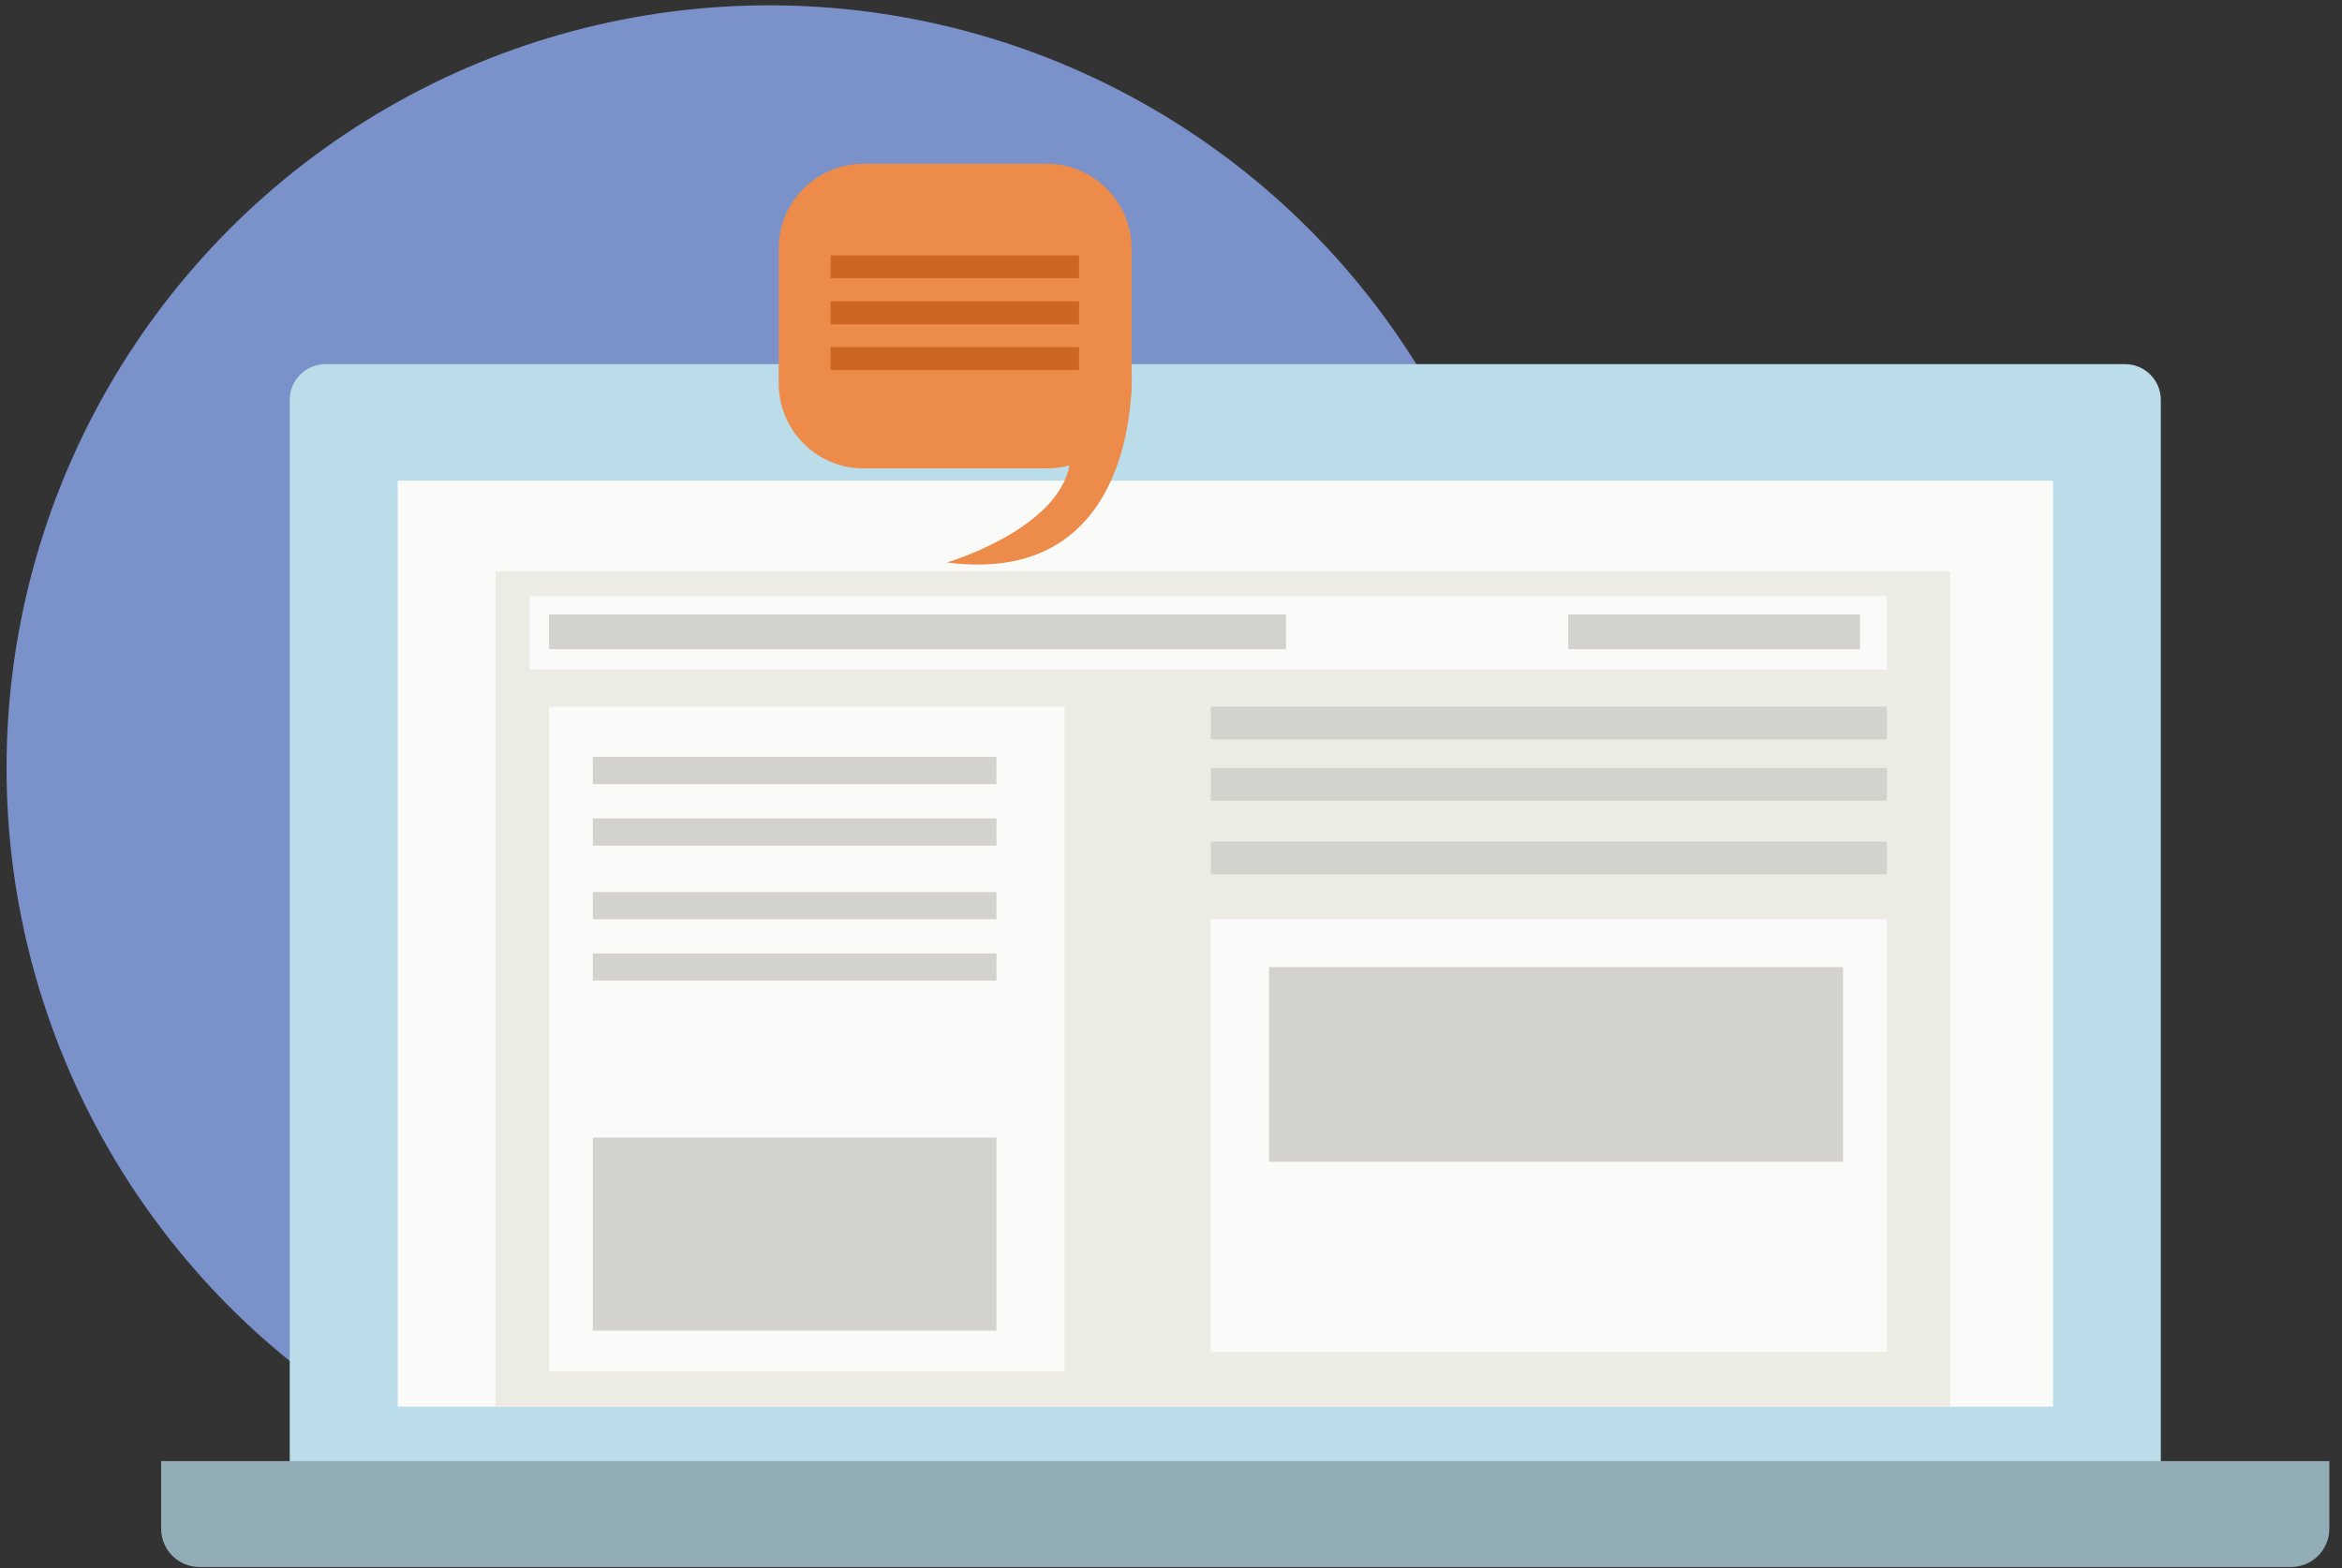 <?xml version="1.0" encoding="utf-8"?>
<!-- Generator: Adobe Illustrator 22.0.1, SVG Export Plug-In . SVG Version: 6.00 Build 0)  -->
<svg version="1.1" id="Livello_1" xmlns="http://www.w3.org/2000/svg" xmlns:xlink="http://www.w3.org/1999/xlink" x="0px" y="0px"
	 viewBox="0 0 1145.3 767.1" style="enable-background:new 0 0 1145.3 767.1;" xml:space="preserve">
<rect x="0" y="0" width="1145.3" height="767.1" fill="#333333" stroke="none"/>
<style type="text/css">
	.st0{fill:#7A91CA;}
	.st1{fill:#BBDDEA;}
	.st2{fill:#FAFAF8;}
	.st3{fill:#92ADB6;}
	.st4{fill:#ECEBE4;}
	.st5{fill:#D3D2CD;}
	.st6{fill:#EC8B4A;}
	.st7{fill:#CC6622;}
</style>
<circle class="st0" cx="376.2" cy="375.6" r="373"/>
<g>
	<path class="st1" d="M1056.7,723c0,9.7-7.8,17.5-17.5,17.5h-880c-9.7,0-17.5-7.8-17.5-17.5V195.6c0-9.7,7.9-17.5,17.5-17.5h880
		c9.7,0,17.5,7.9,17.5,17.5V723z"/>
	<rect x="194.5" y="235.1" class="st2" width="809.5" height="452.9"/>
	<path class="st3" d="M97.5,766.4h1022.9c10.3,0,18.7-8.4,18.7-18.7v-33.1H78.8v33.1C78.8,758,87.2,766.4,97.5,766.4z"/>
	<g>
		<rect x="242.4" y="279.4" class="st4" width="711.3" height="408.6"/>
		<rect x="259" y="291.5" class="st2" width="663.7" height="36"/>
		<rect x="268.5" y="345.6" class="st2" width="252.1" height="325.1"/>
		<rect x="289.9" y="556.4" class="st5" width="197.4" height="94.4"/>
		<rect x="289.9" y="370.2" class="st5" width="197.4" height="13.3"/>
		<rect x="289.9" y="400.3" class="st5" width="197.4" height="13.3"/>
		<rect x="289.9" y="436.3" class="st5" width="197.4" height="13.3"/>
		<rect x="289.9" y="466.3" class="st5" width="197.4" height="13.3"/>
		<rect x="592.1" y="345.6" class="st5" width="330.6" height="16"/>
		<rect x="592.1" y="375.6" class="st5" width="330.6" height="16"/>
		<rect x="592.1" y="411.6" class="st5" width="330.6" height="16"/>
		<rect x="592.1" y="449.6" class="st2" width="330.6" height="211.6"/>
		<rect x="620.6" y="473" class="st5" width="280.7" height="95.2"/>
		<rect x="268.5" y="300.5" class="st5" width="360.4" height="17"/>
		<rect x="766.9" y="300.5" class="st5" width="142.7" height="17"/>
	</g>
	<g>
		<path class="st6" d="M553.4,187.5c0,22.9-18.6,41.6-41.5,41.6h-89.6c-22.9,0-41.5-18.6-41.5-41.6v-65.9
			c0-22.9,18.6-41.5,41.5-41.5h89.6c22.9,0,41.5,18.6,41.5,41.5V187.5z"/>
		<path class="st6" d="M553.4,181c0,0,5.9,106.6-90.3,94.1c0,0,100.8-29.7,42.2-88.9L553.4,181z"/>
		<rect x="406.2" y="124.9" class="st7" width="121.5" height="11.2"/>
		<rect x="406.2" y="147.4" class="st7" width="121.5" height="11.2"/>
		<rect x="406.2" y="169.8" class="st7" width="121.5" height="11.2"/>
	</g>
</g>
</svg>
